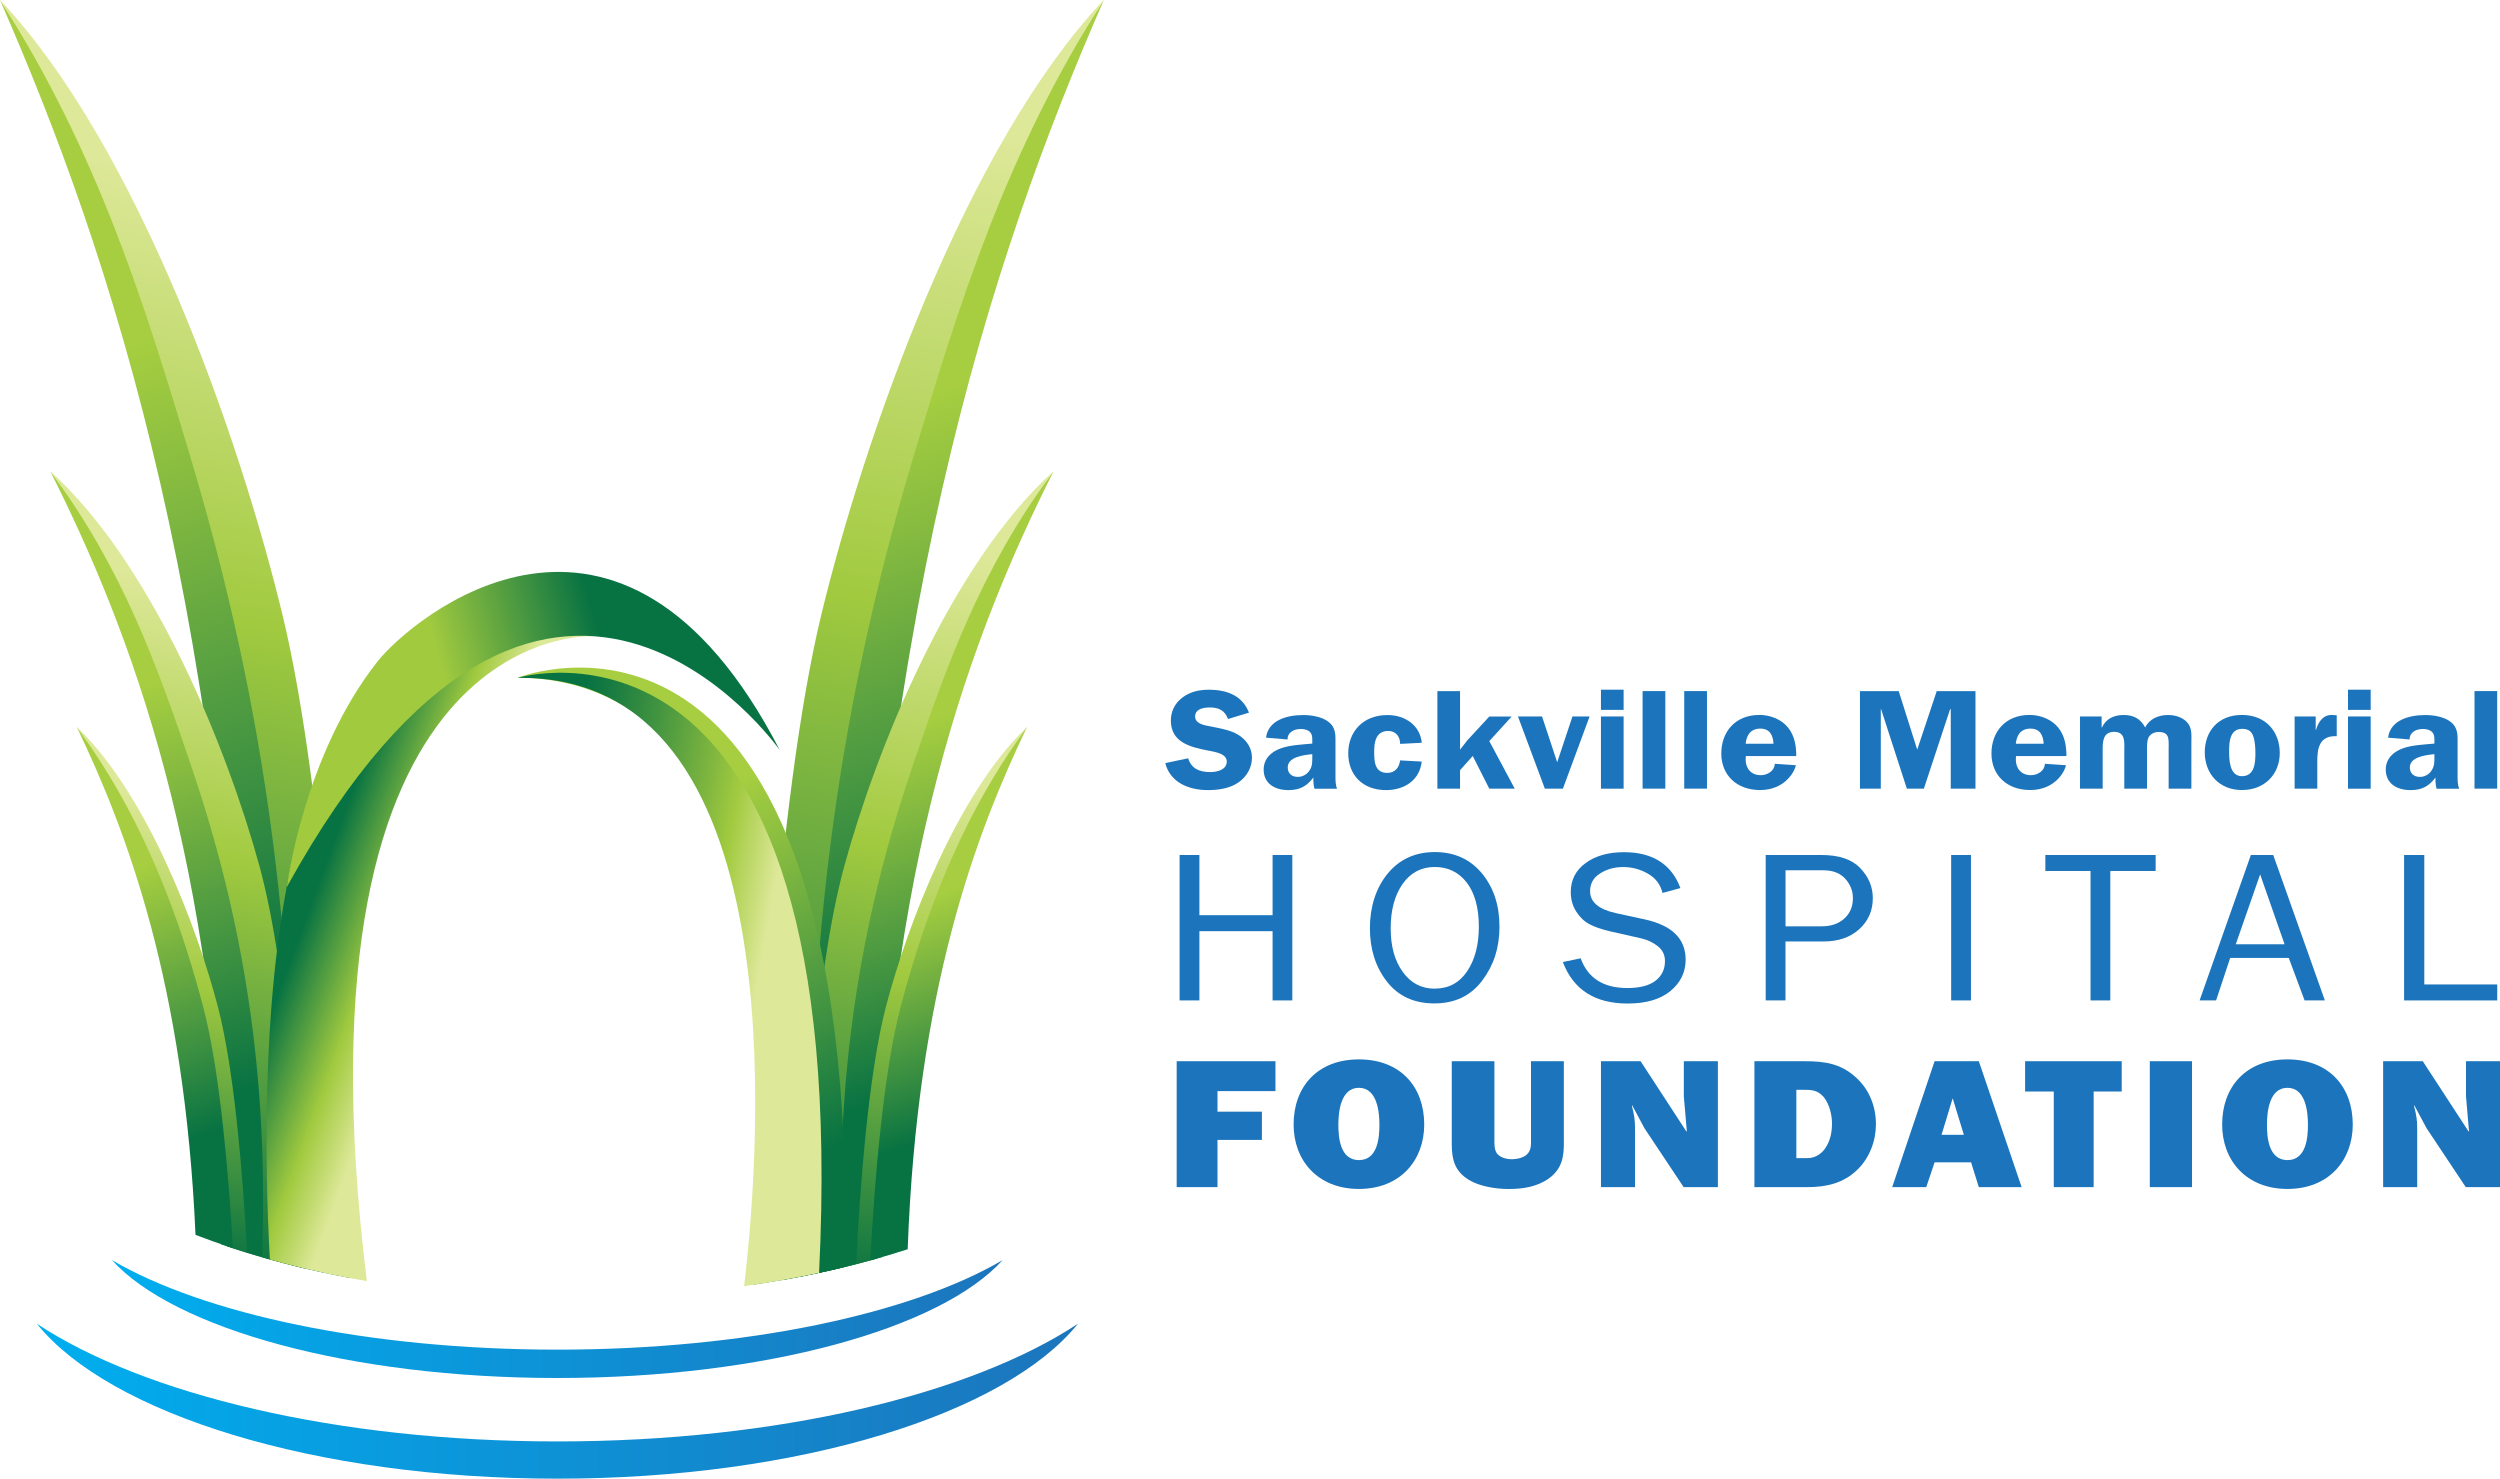 <svg xmlns="http://www.w3.org/2000/svg" xmlns:xlink="http://www.w3.org/1999/xlink" id="Layer_1" data-name="Layer 1" viewBox="0 0 425.67 251.77"><defs><linearGradient id="GradientFill_2" data-name="GradientFill 2" x1="178.46" y1="161.31" x2="147.29" y2="70.78" gradientUnits="userSpaceOnUse"><stop offset="0" stop-color="#077242"></stop><stop offset=".29" stop-color="#388e41"></stop><stop offset=".78" stop-color="#86bb40"></stop><stop offset="1" stop-color="#a6ce40"></stop></linearGradient><linearGradient id="GradientFill_2-2" data-name="GradientFill 2" x1="170.59" y1="180.66" x2="151.38" y2="124.86" xlink:href="#GradientFill_2"></linearGradient><linearGradient id="GradientFill_16" data-name="GradientFill 16" x1="140.11" y1="223.58" x2="165.2" y2="94.48" gradientUnits="userSpaceOnUse"><stop offset="0" stop-color="#077242"></stop><stop offset=".61" stop-color="#a1ca3f"></stop><stop offset="1" stop-color="#dde898"></stop></linearGradient><linearGradient id="GradientFill_16-2" data-name="GradientFill 16" x1="148.83" y1="219.42" x2="165.57" y2="133.31" xlink:href="#GradientFill_16"></linearGradient><linearGradient id="GradientFill_16-3" data-name="GradientFill 16" x1="129.76" y1="227.52" x2="169.45" y2="23.33" xlink:href="#GradientFill_16"></linearGradient><linearGradient id="GradientFill_2-3" data-name="GradientFill 2" x1="141.14" y1="195.74" x2="114.29" y2="138.16" xlink:href="#GradientFill_2"></linearGradient><linearGradient id="GradientFill_2-4" data-name="GradientFill 2" x1="47.17" y1="169.24" x2="10.58" y2="62.99" xlink:href="#GradientFill_2"></linearGradient><linearGradient id="GradientFill_16-4" data-name="GradientFill 16" x1="9.09" y1="215.37" x2="44.59" y2="32.75" xlink:href="#GradientFill_16"></linearGradient><linearGradient id="GradientFill_2-5" data-name="GradientFill 2" x1="41.82" y1="185.7" x2="18.76" y2="118.72" xlink:href="#GradientFill_2"></linearGradient><linearGradient id="GradientFill_16-5" data-name="GradientFill 16" x1="17.39" y1="213.96" x2="39.33" y2="101.09" xlink:href="#GradientFill_16"></linearGradient><linearGradient id="GradientFill_16-6" data-name="GradientFill 16" x1="19.13" y1="211.95" x2="33.59" y2="137.56" xlink:href="#GradientFill_16"></linearGradient><linearGradient id="linear-gradient" x1="91.36" y1="163.04" x2="128.61" y2="169.6" gradientUnits="userSpaceOnUse"><stop offset="0" stop-color="#077242"></stop><stop offset=".11" stop-color="#167a41"></stop><stop offset=".33" stop-color="#3f9240"></stop><stop offset=".63" stop-color="#81b73f"></stop><stop offset=".76" stop-color="#a1ca3f"></stop><stop offset="1" stop-color="#dde898"></stop></linearGradient><linearGradient id="GradientFill_16-7" data-name="GradientFill 16" x1="52.86" y1="153.93" x2="73" y2="161.26" xlink:href="#GradientFill_16"></linearGradient><linearGradient id="New_Gradient_Swatch_1" data-name="New Gradient Swatch 1" x1="19.05" y1="224.59" x2="170.72" y2="224.59" gradientUnits="userSpaceOnUse"><stop offset="0" stop-color="#00aeef"></stop><stop offset="1" stop-color="#1c75bc"></stop></linearGradient><linearGradient id="New_Gradient_Swatch_1-2" data-name="New Gradient Swatch 1" x1="6.27" y1="238.58" x2="183.54" y2="238.58" xlink:href="#New_Gradient_Swatch_1"></linearGradient><linearGradient id="linear-gradient-2" x1="73.81" y1="131.15" x2="118.15" y2="115.01" gradientTransform="translate(-4.45) skewX(-4.74)" gradientUnits="userSpaceOnUse"><stop offset=".43" stop-color="#a1ca3f"></stop><stop offset="1" stop-color="#077242"></stop></linearGradient><linearGradient id="GradientFill_2-6" data-name="GradientFill 2" x1="35.07" y1="193.28" x2="19.86" y2="149.12" xlink:href="#GradientFill_2"></linearGradient><linearGradient id="GradientFill_2-7" data-name="GradientFill 2" x1="168.83" y1="190.37" x2="156.1" y2="153.41" xlink:href="#GradientFill_2"></linearGradient></defs><g><path d="m145.87,215.22c1.72-108.73,23.25-172.2,42.08-215.22-9.27,14.36-28.62,44.62-43.27,105.1-7.62,31.46-10.73,88.75-11.73,112.9,4.47-.79,8.8-1.71,12.93-2.77Z" style="fill: url(#GradientFill_2); fill-rule: evenodd;"></path><path d="m149.3,214.3c1.08-67.38,16.49-107.03,30.1-134.08-6.92,9.22-21.37,28.65-32,67.69-5.08,18.66-7.07,51.46-7.79,68.79,3.34-.72,6.57-1.52,9.69-2.4Z" style="fill: url(#GradientFill_2-2); fill-rule: evenodd;"></path><path d="m143.44,215.82c-1.48-32.07,3.15-59.31,11.74-84.78,5.89-17.45,11.79-34.16,24.21-50.81-17.7,15.98-30.37,47.9-35.66,67.33-5.13,18.84-7.03,52.48-7.69,69.88,2.52-.49,4.98-1.03,7.39-1.61Z" style="fill: url(#GradientFill_16); fill-rule: evenodd;"></path><path d="m150.33,214c-.22-20.26,2.89-37.82,8.23-54.33,3.99-12.33,7.97-24.13,16.32-35.9-11.87,11.32-20.43,33.86-24.02,47.58-3.02,11.54-4.44,30.95-5.09,43.9,1.54-.4,3.06-.81,4.55-1.24Z" style="fill: url(#GradientFill_16-2); fill-rule: evenodd;"></path><path d="m138.52,216.92c-2.24-52.51,4.39-96.72,16.68-138.03,8.05-27.06,16.1-52.96,32.74-78.9-23.56,24.98-40.78,74.49-48.08,104.6-7.65,31.57-10.63,89.87-11.58,114.15,3.5-.53,6.92-1.14,10.24-1.83Z" style="fill: url(#GradientFill_16-3); fill-rule: evenodd;"></path><path d="m133.59,217.88c3.56-.64,7.01-1.37,10.36-2.18,2.08-123.41-55.76-100.32-55.76-100.32,51.93.51,46.09,93.51,45.4,102.5Z" style="fill: url(#GradientFill_2-3); fill-rule: evenodd;"></path><path d="m54.95,216.66c-1.07-24.87-4.19-80.66-11.68-111.56C28.62,44.62,9.27,14.36,0,0c18.71,42.77,40.1,105.76,42.04,213.31,4.09,1.26,8.41,2.37,12.91,3.35Z" style="fill: url(#GradientFill_2-4); fill-rule: evenodd;"></path><path d="m49.48,215.38c3.27.82,6.65,1.57,10.14,2.23-1-24.93-4-81.92-11.54-113C40.79,74.49,23.56,24.98,0,0c16.63,25.93,24.69,51.84,32.74,78.9,12.17,40.9,18.78,84.65,16.74,136.48Z" style="fill: url(#GradientFill_16-4); fill-rule: evenodd;"></path><path d="m48.27,215.06c-.78-17.69-2.8-49.06-7.72-67.15-10.62-39.04-25.07-58.47-32-67.69,13.47,26.77,28.7,65.87,30.06,131.97,3.09,1.04,6.31,2,9.66,2.87Z" style="fill: url(#GradientFill_2-5); fill-rule: evenodd;"></path><path d="m44.6,214.06c2.35.68,4.75,1.33,7.24,1.91-.72-17.77-2.65-50.1-7.64-68.42-5.29-19.43-17.96-51.35-35.66-67.33,12.42,16.65,18.32,33.36,24.22,50.81,8.44,25.01,13.07,51.71,11.84,83.02Z" style="fill: url(#GradientFill_16-5); fill-rule: evenodd;"></path><path d="m37.62,211.86c1.45.5,2.93.99,4.45,1.46-.69-12.89-2.12-30.98-4.99-41.97-3.59-13.72-12.15-36.26-24.02-47.58,8.35,11.78,12.34,23.58,16.32,35.9,5.15,15.93,8.22,32.83,8.23,52.19Z" style="fill: url(#GradientFill_16-6); fill-rule: evenodd;"></path><path d="m126.7,218.99c4.39-.62,8.66-1.37,12.76-2.26,5.88-118.52-51.36-101.31-51.36-101.31,47.32-.65,41.49,79.11,38.6,103.56Z" style="fill: url(#linear-gradient); fill-rule: evenodd;"></path><path d="m62.46,218.13c-13.9-112.46,38.34-109.79,38.34-109.79-57.99-21.65-56.59,74.2-54.85,106.11,5.21,1.45,10.72,2.69,16.51,3.68Z" style="fill: url(#GradientFill_16-7);"></path><path d="m94.88,229.8c-32.12,0-60.26-6.11-75.83-15.25,10.55,11.66,40.51,20.08,75.83,20.08s65.28-8.41,75.83-20.07c-15.58,9.14-43.71,15.24-75.83,15.24Z" style="fill: url(#New_Gradient_Swatch_1); fill-rule: evenodd;"></path><path d="m94.9,245.43c-37.55,0-70.43-8.02-88.63-20.04,12.33,15.33,47.35,26.38,88.63,26.38s76.3-11.05,88.64-26.38c-18.2,12.01-51.09,20.04-88.64,20.04Z" style="fill: url(#New_Gradient_Swatch_1-2); fill-rule: evenodd;"></path><path d="m64.27,112.64c5.74-7.27,41.31-37.55,68.5,15.08,0,0-39.82-56.65-83.94,23.32,0,0,2.83-22.42,15.44-38.4Z" style="fill: url(#linear-gradient-2); fill-rule: evenodd;"></path><path d="m39.65,212.53c-.73-12.69-2.19-30.15-5.02-40.94-7.21-27.56-16.92-41.31-21.57-47.83,8.64,18,18.36,43.88,20.23,86.5,2.04.79,4.17,1.54,6.36,2.26Z" style="fill: url(#GradientFill_2-6); fill-rule: evenodd;"></path><path d="m154.55,212.71c1.6-44.09,11.53-70.61,20.33-88.95-4.65,6.52-14.36,20.27-21.57,47.83-2.98,11.39-4.44,30.21-5.13,43.01,2.18-.6,4.31-1.22,6.37-1.89Z" style="fill: url(#GradientFill_2-7); fill-rule: evenodd;"></path></g><g><g><path d="m207.3,194.1v8.03h-6.95v-21.44h16.82v5.09h-9.87v3.5h7.56v4.81h-7.56Z" style="fill: #1c75bc;"></path><path d="m242.5,191.47c0,6.09-4.07,10.97-11.12,10.97s-11.12-4.88-11.12-10.97c0-6.41,4.03-11.09,11.12-11.09s11.12,4.69,11.12,11.09Zm-14.62.03c0,2.06.24,6.03,3.5,6.03s3.49-3.97,3.49-6.03-.34-6.28-3.49-6.28-3.5,4.19-3.5,6.28Z" style="fill: #1c75bc;"></path><path d="m266.28,194.48c0,2.5-.3,4.5-2.54,6.16-2,1.44-4.44,1.81-6.89,1.81-2.14,0-4.91-.44-6.71-1.53-2.48-1.5-2.95-3.53-2.95-6.1v-14.13h7.26v13.38c0,.72-.03,1.69.44,2.34.54.69,1.62.97,2.54.97.82,0,1.83-.22,2.44-.72.91-.71.81-1.84.81-2.84v-13.13h5.59v13.78Z" style="fill: #1c75bc;"></path><path d="m286.67,202.13l-6.68-10.04-2.07-3.87-.07.07.07.25c.34,1.38.47,2.13.47,3.59v10h-5.8v-21.44h6.75l7.8,11.97.07-.06-.51-5.94v-5.97h5.8v21.44h-5.83Z" style="fill: #1c75bc;"></path><path d="m298.72,180.69h8.58c3.36,0,6.04.4,8.55,2.62,2.44,2.13,3.56,5.06,3.56,8.13,0,2.81-1.08,5.75-3.22,7.78-2.3,2.22-5.19,2.91-8.41,2.91h-9.06v-21.44Zm8.17,16.5c.95,0,1.56.06,2.44-.38.64-.34,1.15-.81,1.52-1.4.82-1.25,1.08-2.69,1.08-4.13s-.44-3.31-1.42-4.5c-1.12-1.28-2.2-1.22-3.83-1.22h-.82v11.63h1.02Z" style="fill: #1c75bc;"></path><path d="m335.6,197.91h-6.2l-1.42,4.22h-5.8l7.22-21.44h7.53l7.29,21.44h-7.29l-1.32-4.22Zm-1.22-4.69l-1.9-6.22-1.9,6.22h3.8Z" style="fill: #1c75bc;"></path><path d="m356.47,202.13h-6.78v-16.28h-4.88v-5.16h16.45v5.16h-4.78v16.28Z" style="fill: #1c75bc;"></path><path d="m373.23,202.13h-7.19v-21.44h7.19v21.44Z" style="fill: #1c75bc;"></path><path d="m400.6,191.47c0,6.09-4.07,10.97-11.12,10.97s-11.12-4.88-11.12-10.97c0-6.41,4.04-11.09,11.12-11.09s11.12,4.69,11.12,11.09Zm-14.61.03c0,2.06.24,6.03,3.49,6.03s3.49-3.97,3.49-6.03-.34-6.28-3.49-6.28-3.49,4.19-3.49,6.28Z" style="fill: #1c75bc;"></path><path d="m419.84,202.13l-6.68-10.04-2.07-3.87-.07.07.07.25c.34,1.38.48,2.13.48,3.59v10h-5.8v-21.44h6.75l7.8,11.97.07-.06-.51-5.94v-5.97h5.8v21.44h-5.83Z" style="fill: #1c75bc;"></path></g><g><path d="m209.09,122.42c-.53-1.41-1.5-1.96-3.1-1.96-1.13,0-2.5.27-2.5,1.55,0,1.21,1.58,1.5,2.6,1.67,1.47.29,3.44.63,4.71,1.41,1.47.9,2.37,2.28,2.37,3.92s-.84,3.17-2.24,4.17c-1.45,1.04-3.42,1.35-5.23,1.35-3.39,0-6.47-1.35-7.29-4.6l3.9-.82c.52,1.74,1.89,2.35,3.76,2.35,1.21,0,2.81-.41,2.81-1.79s-2.05-1.65-3.16-1.87c-3.21-.6-6.36-1.48-6.36-5.11,0-1.55.65-2.91,1.94-3.9,1.31-1.01,2.87-1.35,4.52-1.35,3.15,0,5.73,1.02,6.84,3.9l-3.58,1.09Z" style="fill: #1c75bc;"></path><path d="m223.81,134.29c-.16-.63-.21-1.28-.18-1.91-1.11,1.46-2.26,2.15-4.26,2.15-2.37,0-4.21-1.16-4.21-3.49,0-1.81,1.23-3.05,3-3.65,1.53-.54,3.65-.63,5.28-.78v-.29c0-.53.05-1.16-.34-1.62-.34-.41-1-.58-1.57-.58-1.24,0-2.31.58-2.31,1.79l-3.66-.31c.39-2.98,3.55-3.85,6.36-3.85,1.37,0,3.16.29,4.23,1.12,1.37,1.02,1.24,2.37,1.24,3.85v5.74c0,.63.05,1.24.26,1.84h-3.84Zm-.37-5.88c-1.47.15-4.18.46-4.18,2.25,0,.97.63,1.62,1.71,1.62.79,0,1.5-.39,1.95-1.02.55-.77.52-1.5.52-2.38v-.48Z" style="fill: #1c75bc;"></path><path d="m238.4,126.66c0-1.12-.63-2.2-2.03-2.2-2.13,0-2.39,1.94-2.39,3.51s.03,3.63,2.23,3.63c1.37,0,2.05-.99,2.18-2.13l3.68.2c-.32,3.05-2.81,4.86-6.07,4.86-4.05,0-6.44-2.64-6.44-6.27s2.47-6.51,6.68-6.51c3.1,0,5.58,1.84,5.84,4.72l-3.68.19Z" style="fill: #1c75bc;"></path><path d="m257.92,134.29h-4.34l-2.82-5.57-2.16,2.42v3.15h-3.86v-16.61h3.86v9.96l1.27-1.62,3.71-4.02h3.81l-3.81,4.19,4.34,8.11Z" style="fill: #1c75bc;"></path><path d="m266.12,134.29h-3.08l-4.58-12.3h4.1l2.58,7.8,2.6-7.8h2.92l-4.55,12.3Z" style="fill: #1c75bc;"></path><path d="m276.45,120.87h-3.86v-3.44h3.86v3.44Zm0,13.42h-3.86v-12.3h3.86v12.3Z" style="fill: #1c75bc;"></path><path d="m279.68,117.67h3.87v16.61h-3.87v-16.61Z" style="fill: #1c75bc;"></path><path d="m286.77,117.67h3.87v16.61h-3.87v-16.61Z" style="fill: #1c75bc;"></path><path d="m297.26,128.74l-.03.61c0,1.45.89,2.64,2.58,2.64,1.18,0,2.37-.8,2.37-1.94l3.58.24c0,.61-1.55,4.23-6.07,4.23-4,0-6.61-2.56-6.61-6.22s2.34-6.57,6.5-6.57c1.87,0,3.79.78,4.89,2.18,1.11,1.4,1.39,3.15,1.37,4.82h-8.57Zm4.71-2.11c-.08-1.33-.55-2.57-2.24-2.57s-2.37,1.16-2.5,2.57h4.74Z" style="fill: #1c75bc;"></path><path d="m327.57,134.29h-2.89l-4.39-13.54h-.05v13.54h-3.55v-16.61h6.6l3.15,9.96,3.32-9.96h6.6v16.61h-4.21v-13.54h-.11l-4.47,13.54Z" style="fill: #1c75bc;"></path><path d="m343.26,128.74l-.03.61c0,1.45.89,2.64,2.57,2.64,1.19,0,2.37-.8,2.37-1.94l3.58.24c0,.61-1.55,4.23-6.07,4.23-4,0-6.6-2.56-6.6-6.22s2.34-6.57,6.5-6.57c1.87,0,3.79.78,4.89,2.18,1.11,1.4,1.39,3.15,1.37,4.82h-8.57Zm4.71-2.11c-.08-1.33-.55-2.57-2.24-2.57s-2.37,1.16-2.5,2.57h4.73Z" style="fill: #1c75bc;"></path><path d="m357.84,121.98v1.89h.05c.68-1.45,1.97-2.13,3.71-2.13s2.87.68,3.66,2.13c.69-1.45,2.23-2.13,3.89-2.13,1.18,0,2.47.38,3.26,1.26.89.97.71,2.37.71,3.61v7.68h-3.87v-6.51c0-.49.05-1.7-.08-2.16-.21-.78-.84-.99-1.66-.99-.68,0-1.4.36-1.68.94-.29.58-.26,1.55-.26,2.21v6.51h-3.87v-6.51c0-1.28.26-3.17-1.73-3.17s-1.95,1.84-1.95,3.17v6.51h-3.86v-12.3h3.68Z" style="fill: #1c75bc;"></path><path d="m388.17,128.23c0,3.51-2.5,6.29-6.44,6.29s-6.33-2.86-6.33-6.42,2.26-6.37,6.33-6.37,6.44,2.86,6.44,6.49Zm-8.62-.48c0,1.4-.03,4.41,2.18,4.41s2.29-2.42,2.29-3.9c0-.97-.05-2.13-.42-3.05-.32-.8-.95-1.11-1.84-1.11-2.08,0-2.21,2.25-2.21,3.66Z" style="fill: #1c75bc;"></path><path d="m394.29,121.98v2.3h.05c.39-1.31,1.18-2.66,2.87-2.54l.66.05v3.56c-2.95-.14-3.31,2.06-3.31,4.24v4.7h-3.86v-12.3h3.6Z" style="fill: #1c75bc;"></path><path d="m403.65,120.87h-3.86v-3.44h3.86v3.44Zm0,13.42h-3.86v-12.3h3.86v12.3Z" style="fill: #1c75bc;"></path><path d="m414.87,134.29c-.16-.63-.21-1.28-.18-1.91-1.1,1.46-2.26,2.15-4.26,2.15-2.37,0-4.21-1.16-4.21-3.49,0-1.81,1.23-3.05,2.99-3.65,1.52-.54,3.66-.63,5.29-.78v-.29c0-.53.05-1.16-.34-1.62-.34-.41-1-.58-1.58-.58-1.24,0-2.31.58-2.31,1.79l-3.66-.31c.39-2.98,3.55-3.85,6.36-3.85,1.37,0,3.16.29,4.24,1.12,1.37,1.02,1.24,2.37,1.24,3.85v5.74c0,.63.05,1.24.26,1.84h-3.84Zm-.37-5.88c-1.47.15-4.18.46-4.18,2.25,0,.97.63,1.62,1.71,1.62.79,0,1.5-.39,1.94-1.02.55-.77.53-1.5.53-2.38v-.48Z" style="fill: #1c75bc;"></path><path d="m421.33,117.67h3.86v16.61h-3.86v-16.61Z" style="fill: #1c75bc;"></path></g><g><path d="m220.04,170.34h-3.36v-11.79h-12.46v11.79h-3.37v-24.76h3.37v10.25h12.46v-10.25h3.36v24.76Z" style="fill: #1c75bc;"></path><path d="m244.22,170.85c-3.45,0-6.14-1.24-8.07-3.71-1.93-2.48-2.9-5.51-2.9-9.1s1.01-6.85,3.03-9.3c2.02-2.45,4.7-3.66,8.03-3.66s5.98,1.2,7.99,3.6c2,2.4,3.01,5.43,3.01,9.08s-.97,6.57-2.92,9.18c-1.95,2.61-4.67,3.91-8.18,3.91Zm.08-2.52c2.35,0,4.19-.99,5.51-2.96,1.33-1.97,1.99-4.51,1.99-7.62s-.68-5.68-2.05-7.46c-1.37-1.78-3.19-2.67-5.46-2.67s-4.12.96-5.47,2.89c-1.35,1.92-2.03,4.44-2.03,7.55s.68,5.51,2.05,7.42c1.36,1.9,3.18,2.86,5.47,2.86Z" style="fill: #1c75bc;"></path><path d="m266.11,163.8l3.03-.63c1.22,3.37,3.86,5.06,7.93,5.06,2.13,0,3.73-.41,4.8-1.24,1.08-.83,1.62-1.95,1.62-3.34,0-1.06-.41-1.9-1.23-2.55-.82-.64-1.77-1.09-2.84-1.33l-5.38-1.22c-1.39-.33-2.53-.72-3.41-1.19-.89-.47-1.64-1.19-2.25-2.15-.62-.97-.93-2.08-.93-3.32,0-2.07.85-3.72,2.54-4.95,1.69-1.23,3.86-1.84,6.51-1.84,4.88,0,8.09,2.04,9.62,6.11l-3.05.83c-.35-1.45-1.19-2.55-2.5-3.29-1.31-.75-2.71-1.12-4.19-1.12s-2.78.36-3.92,1.08c-1.15.71-1.72,1.73-1.72,3.04,0,1.83,1.45,3.07,4.36,3.72l5.02,1.09c4.59,1.02,6.89,3.29,6.89,6.84,0,2.14-.87,3.92-2.59,5.34-1.73,1.42-4.15,2.13-7.29,2.13-5.56,0-9.24-2.35-11.02-7.05Z" style="fill: #1c75bc;"></path><path d="m304.01,170.34h-3.37v-24.76h9.52c2.98,0,5.18.75,6.59,2.24,1.42,1.49,2.13,3.2,2.13,5.11,0,2.13-.78,3.89-2.31,5.28-1.54,1.39-3.56,2.09-6.05,2.09h-6.51v10.05Zm0-12.62h6.18c1.59,0,2.87-.44,3.84-1.32.97-.88,1.46-2.03,1.46-3.47,0-1.24-.43-2.34-1.3-3.3-.87-.97-2.12-1.45-3.76-1.45h-6.41v9.54Z" style="fill: #1c75bc;"></path><path d="m335.59,170.34h-3.37v-24.76h3.37v24.76Z" style="fill: #1c75bc;"></path><path d="m359.31,170.34h-3.36v-22.04h-7.69v-2.72h18.78v2.72h-7.72v22.04Z" style="fill: #1c75bc;"></path><path d="m395.84,170.34h-3.44l-2.7-7.24h-9.97l-2.4,7.24h-2.81l8.73-24.76h3.81l8.79,24.76Zm-6.85-9.56l-4.16-11.9-4.15,11.9h8.32Z" style="fill: #1c75bc;"></path><path d="m425.2,167.62v2.72h-15.86v-24.76h3.44v22.04h12.42Z" style="fill: #1c75bc;"></path></g></g></svg>